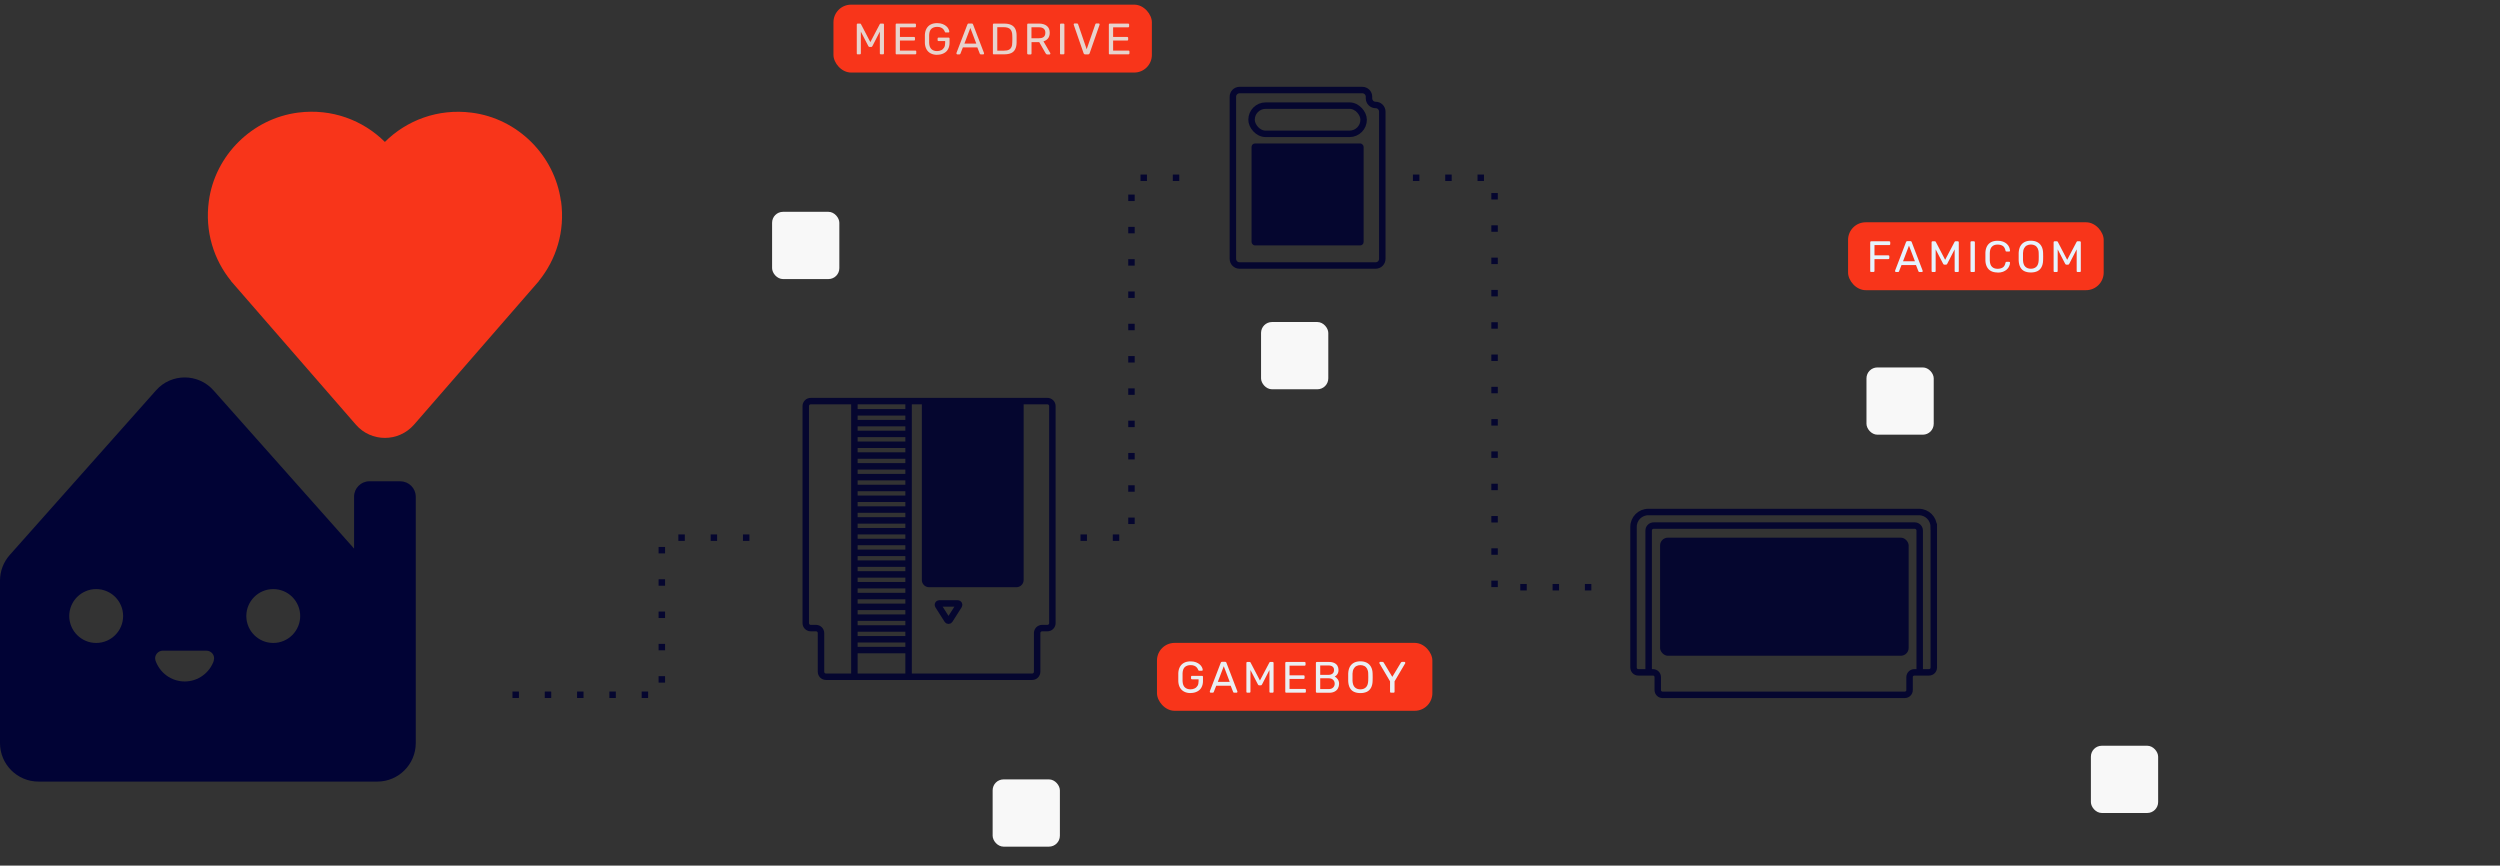 <svg xmlns="http://www.w3.org/2000/svg" id="a" viewBox="0 0 387 134"><rect x="0" y="0" width="387" height="134" fill="#333333" stroke="none"/><path d="M142.71,62.09h15.75v27.69c0,.62-.5,1.12-1.12,1.12h-13.52c-.62,0-1.12-.5-1.12-1.12v-27.69h0Z" style="fill:#05062f; stroke-width:0px;"></path><path d="M162.16,62.09h-36.66c-.43,0-.77.35-.77.77v33.6c0,.43.35.77.77.77h.82c.43,0,.77.35.77.77v5.99c0,.43.35.77.77.77h31.92c.43,0,.77-.35.77-.77v-5.99c0-.43.35-.77.77-.77h.82c.43,0,.77-.35.77-.77v-33.6c0-.43-.35-.77-.77-.77Z" style="fill:none; stroke:#05062f; stroke-miterlimit:10;"></path><line x1="132.26" y1="62.09" x2="132.26" y2="104.78" style="fill:none; stroke:#05062f; stroke-miterlimit:10;"></line><line x1="140.65" y1="62.09" x2="140.65" y2="104.78" style="fill:none; stroke:#05062f; stroke-miterlimit:10;"></line><path d="M145.4,93.41h2.86c.17,0,.27.19.18.33l-1.43,2.25c-.08.13-.28.13-.36,0l-1.43-2.25c-.09-.14.01-.33.18-.33Z" style="fill:none; stroke:#05062f; stroke-miterlimit:10;"></path><line x1="132.26" y1="63.83" x2="140.65" y2="63.83" style="fill:none; stroke:#05062f; stroke-miterlimit:10;"></line><line x1="132.26" y1="65.5" x2="140.65" y2="65.5" style="fill:none; stroke:#05062f; stroke-miterlimit:10;"></line><line x1="132.26" y1="67.17" x2="140.65" y2="67.17" style="fill:none; stroke:#05062f; stroke-miterlimit:10;"></line><line x1="132.26" y1="68.85" x2="140.65" y2="68.85" style="fill:none; stroke:#05062f; stroke-miterlimit:10;"></line><line x1="132.26" y1="70.52" x2="140.65" y2="70.52" style="fill:none; stroke:#05062f; stroke-miterlimit:10;"></line><line x1="132.26" y1="72.19" x2="140.65" y2="72.19" style="fill:none; stroke:#05062f; stroke-miterlimit:10;"></line><line x1="132.26" y1="73.86" x2="140.65" y2="73.86" style="fill:none; stroke:#05062f; stroke-miterlimit:10;"></line><line x1="132.26" y1="75.54" x2="140.65" y2="75.54" style="fill:none; stroke:#05062f; stroke-miterlimit:10;"></line><line x1="132.26" y1="77.21" x2="140.65" y2="77.21" style="fill:none; stroke:#05062f; stroke-miterlimit:10;"></line><line x1="132.26" y1="78.88" x2="140.65" y2="78.88" style="fill:none; stroke:#05062f; stroke-miterlimit:10;"></line><line x1="132.26" y1="80.56" x2="140.65" y2="80.56" style="fill:none; stroke:#05062f; stroke-miterlimit:10;"></line><line x1="132.26" y1="82.23" x2="140.65" y2="82.23" style="fill:none; stroke:#05062f; stroke-miterlimit:10;"></line><line x1="132.26" y1="83.9" x2="140.65" y2="83.9" style="fill:none; stroke:#05062f; stroke-miterlimit:10;"></line><line x1="132.26" y1="85.58" x2="140.65" y2="85.58" style="fill:none; stroke:#05062f; stroke-miterlimit:10;"></line><line x1="132.26" y1="87.25" x2="140.65" y2="87.25" style="fill:none; stroke:#05062f; stroke-miterlimit:10;"></line><line x1="132.26" y1="88.92" x2="140.65" y2="88.92" style="fill:none; stroke:#05062f; stroke-miterlimit:10;"></line><line x1="132.26" y1="90.59" x2="140.65" y2="90.59" style="fill:none; stroke:#05062f; stroke-miterlimit:10;"></line><line x1="132.26" y1="92.27" x2="140.65" y2="92.27" style="fill:none; stroke:#05062f; stroke-miterlimit:10;"></line><line x1="132.26" y1="93.94" x2="140.65" y2="93.94" style="fill:none; stroke:#05062f; stroke-miterlimit:10;"></line><line x1="132.26" y1="95.61" x2="140.65" y2="95.61" style="fill:none; stroke:#05062f; stroke-miterlimit:10;"></line><line x1="132.26" y1="97.29" x2="140.65" y2="97.29" style="fill:none; stroke:#05062f; stroke-miterlimit:10;"></line><line x1="132.26" y1="98.96" x2="140.65" y2="98.96" style="fill:none; stroke:#05062f; stroke-miterlimit:10;"></line><line x1="132.26" y1="100.63" x2="140.65" y2="100.63" style="fill:none; stroke:#05062f; stroke-miterlimit:10;"></line><path d="M299.34,81.55c0-1.26-1.02-2.29-2.29-2.29h-41.89c-1.26,0-2.29,1.02-2.29,2.29v21.79c0,.41.33.74.74.74h2.27c.41,0,.74.33.74.74v2c0,.41.33.74.74.74h37.5c.41,0,.74-.33.74-.74v-2c0-.41.33-.74.74-.74h2.27c.41,0,.74-.33.74-.74v-21.79Z" style="fill:none; stroke:#05062f; stroke-miterlimit:10;"></path><path d="M297.17,104.07v-21.94c0-.42-.34-.77-.77-.77h-40.42c-.42,0-.77.34-.77.77v21.94" style="fill:none; stroke:#05062f; stroke-miterlimit:10;"></path><rect x="256.98" y="83.23" width="38.48" height="18.28" rx="1.21" ry="1.21" style="fill:#05062f; stroke-width:0px;"></rect><rect x="153.66" y="120.65" width="10.41" height="10.41" rx="1.69" ry="1.69" style="fill:#f8f8f8; stroke-width:0px;"></rect><rect x="195.21" y="49.85" width="10.41" height="10.41" rx="1.69" ry="1.69" style="fill:#f8f8f8; stroke-width:0px;"></rect><rect x="288.93" y="56.88" width="10.41" height="10.41" rx="1.69" ry="1.69" style="fill:#f8f8f8; stroke-width:0px;"></rect><rect x="323.67" y="115.44" width="10.41" height="10.41" rx="1.69" ry="1.69" style="fill:#f8f8f8; stroke-width:0px;"></rect><polyline points="79.33 107.55 102.45 107.55 102.45 83.23 117.87 83.23" style="fill:none; stroke:#05062f; stroke-dasharray:0 0 1 4; stroke-miterlimit:10;"></polyline><polyline points="167.26 83.23 175.15 83.23 175.15 27.52 183.75 27.52" style="fill:none; stroke:#05062f; stroke-dasharray:0 0 1 4; stroke-miterlimit:10;"></polyline><polyline points="246.34 90.9 231.36 90.9 231.36 27.52 215.04 27.52" style="fill:none; stroke:#05062f; stroke-dasharray:0 0 1 4; stroke-miterlimit:10;"></polyline><rect x="179.1" y="99.52" width="42.63" height="10.51" rx="2.73" ry="2.73" style="fill:#f8351a; stroke-width:0px;"></rect><path d="M184.32,107.29c-.4,0-.75-.08-1.03-.23-.28-.15-.49-.36-.64-.63-.15-.27-.23-.59-.25-.96,0-.2,0-.41,0-.64s0-.44,0-.64c.02-.37.1-.69.25-.96.15-.27.36-.48.64-.63.28-.15.62-.22,1.02-.22.32,0,.6.05.83.14.24.09.43.21.58.34s.27.28.34.43c.08.15.11.28.12.4,0,.04,0,.07-.03.1s-.06.04-.11.04h-.4s-.08,0-.1-.03-.04-.05-.06-.1c-.04-.12-.11-.23-.2-.35s-.22-.21-.38-.28c-.16-.08-.36-.11-.6-.11-.36,0-.66.1-.88.29-.22.2-.34.52-.36.97-.01.4-.01.81,0,1.21.02.46.14.78.36.98s.51.3.87.3c.24,0,.46-.05.64-.14.19-.09.34-.23.45-.41.11-.18.16-.42.16-.71v-.29h-1.02s-.08-.01-.11-.04-.04-.07-.04-.12v-.22s.01-.09.04-.12c.03-.03.07-.04.11-.04h1.54c.05,0,.09.01.12.04.03.03.04.07.04.12v.65c0,.37-.08.7-.23.98-.15.28-.37.49-.67.64-.29.15-.64.23-1.04.23Z" style="fill:#eaeff3; stroke-width:0px;"></path><path d="M187.42,107.23s-.07-.01-.1-.04-.04-.06-.04-.1c0-.02,0-.05,0-.08l1.69-4.41s.04-.08.07-.11.08-.04.14-.04h.46c.06,0,.11.01.14.04s.06.06.07.11l1.69,4.41s.01.05.01.08c0,.04-.01.07-.04.1s-.06.04-.1.04h-.35c-.05,0-.09-.01-.12-.04-.02-.03-.04-.05-.05-.07l-.38-.97h-2.24l-.38.97s-.02.05-.05.07c-.03.03-.07.04-.12.04h-.35ZM188.52,105.55h1.84l-.92-2.42-.92,2.42Z" style="fill:#eaeff3; stroke-width:0px;"></path><path d="M193.09,107.23s-.08-.01-.11-.04c-.03-.03-.04-.07-.04-.11v-4.45s.01-.09.04-.12c.03-.03.07-.04.11-.04h.34c.05,0,.1.01.12.04.03.03.05.05.05.07l1.44,2.76,1.45-2.76s.03-.04.05-.07c.02-.03.06-.04.12-.04h.33s.09.01.12.04c.03.03.04.07.04.12v4.45s-.01.08-.04.11c-.03.03-.07.04-.12.04h-.33s-.08-.01-.11-.04c-.03-.03-.04-.07-.04-.11v-3.36l-1.14,2.22s-.05.08-.08.11c-.04.03-.08.04-.14.04h-.21c-.06,0-.1-.01-.14-.04-.03-.02-.06-.06-.08-.11l-1.15-2.22v3.36s-.01.08-.04.11-.07.04-.11.04h-.33Z" style="fill:#eaeff3; stroke-width:0px;"></path><path d="M199.12,107.23c-.05,0-.09-.01-.12-.04-.03-.03-.04-.07-.04-.11v-4.45s.01-.09.04-.12c.03-.03.07-.04.12-.04h2.82s.09.01.12.04c.03.03.04.07.04.12v.26s-.01.09-.04.12c-.03.03-.07.04-.12.04h-2.32v1.49h2.17c.05,0,.09.02.12.04.03.03.04.07.04.12v.25s-.01.08-.04.11-.07.04-.12.04h-2.17v1.55h2.37c.05,0,.09.01.12.04.03.03.04.07.04.12v.27s-.01.08-.04.11c-.03.03-.07.04-.12.04h-2.87Z" style="fill:#eaeff3; stroke-width:0px;"></path><path d="M203.86,107.23c-.05,0-.09-.01-.12-.04-.03-.03-.04-.07-.04-.11v-4.45s.01-.09.04-.12c.03-.03.07-.04.12-.04h1.87c.34,0,.62.06.84.17s.38.26.48.45.15.4.15.64c0,.19-.03.35-.09.48-.06.13-.14.24-.23.33-.09.08-.18.15-.27.19.18.09.34.23.47.42.14.2.21.43.21.71,0,.25-.06.48-.17.69-.11.21-.28.38-.51.5s-.5.19-.83.19h-1.92ZM204.37,104.47h1.25c.29,0,.51-.07.66-.2.15-.13.23-.32.23-.55s-.07-.41-.23-.53c-.15-.12-.37-.18-.66-.18h-1.25v1.47ZM204.37,106.67h1.32c.29,0,.52-.08.68-.24s.24-.35.24-.59-.08-.44-.24-.6-.38-.24-.68-.24h-1.32v1.66Z" style="fill:#eaeff3; stroke-width:0px;"></path><path d="M210.59,107.29c-.39,0-.73-.07-1-.2-.28-.13-.49-.34-.64-.62-.15-.28-.23-.63-.25-1.05,0-.2,0-.39,0-.58s0-.38,0-.58c.02-.42.11-.77.26-1.05.16-.28.38-.49.65-.63s.61-.21.98-.21.69.07.97.21.5.35.66.63c.16.28.25.63.26,1.05,0,.2.01.39.01.58s0,.38-.01.58c-.01.42-.1.77-.25,1.05-.15.28-.37.49-.64.62-.28.13-.61.2-1,.2ZM210.59,106.71c.35,0,.63-.1.85-.31.22-.21.34-.55.36-1.02,0-.2.01-.39.01-.55s0-.34-.01-.54c0-.31-.07-.57-.17-.76-.11-.2-.25-.34-.43-.43-.18-.09-.38-.14-.61-.14s-.43.05-.61.14-.32.23-.43.43-.17.45-.18.76c0,.2,0,.38,0,.54s0,.34,0,.55c.02.47.14.81.36,1.02s.51.31.85.31Z" style="fill:#eaeff3; stroke-width:0px;"></path><path d="M215.33,107.23s-.08-.01-.11-.04-.04-.07-.04-.11v-1.61l-1.64-2.78s0-.03-.01-.04,0-.03,0-.05c0-.04.01-.07.04-.1s.06-.04.1-.04h.35s.08.01.11.03.05.05.07.08l1.33,2.21,1.33-2.21s.05-.06.08-.08c.03-.02.06-.03.11-.03h.35s.08.01.1.04.04.06.04.1c0,.02,0,.03,0,.05,0,.01-.01.03-.02.04l-1.64,2.78v1.61s-.01.08-.04.11-.07.04-.12.04h-.35Z" style="fill:#eaeff3; stroke-width:0px;"></path><rect x="129.02" y=".72" width="49.29" height="10.51" rx="2.73" ry="2.73" style="fill:#f8351a; stroke-width:0px;"></rect><path d="M132.78,8.42s-.08-.01-.11-.04c-.03-.03-.04-.07-.04-.11V3.81s.01-.09.04-.12c.03-.03.07-.04.11-.04h.34c.05,0,.1.01.12.04.03.03.05.05.05.07l1.44,2.76,1.45-2.76s.03-.04.05-.07c.02-.03.06-.04.12-.04h.33s.09.01.12.04c.03.03.04.07.04.12v4.45s-.01.08-.04.11c-.03.03-.07.04-.12.04h-.33s-.08-.01-.11-.04c-.03-.03-.04-.07-.04-.11v-3.36l-1.14,2.22s-.05.08-.08.11c-.04.03-.08.04-.14.04h-.21c-.06,0-.1-.01-.14-.04-.03-.02-.06-.06-.08-.11l-1.15-2.22v3.36s-.01.08-.04.11-.07.04-.11.04h-.33Z" style="fill:#e7d3cd; stroke-width:0px;"></path><path d="M138.81,8.42c-.05,0-.09-.01-.12-.04-.03-.03-.04-.07-.04-.11V3.81s.01-.09.04-.12c.03-.03.07-.04.12-.04h2.82s.09.01.12.04c.03.03.04.07.04.12v.26s-.01.09-.04.12c-.03.03-.07.04-.12.04h-2.32v1.49h2.17c.05,0,.09.02.12.04.03.03.04.07.04.12v.25s-.01.08-.04.11-.07.04-.12.04h-2.17v1.55h2.37c.05,0,.09.01.12.04.03.03.04.07.04.12v.27s-.01.08-.04.11c-.03.03-.07.04-.12.04h-2.87Z" style="fill:#e7d3cd; stroke-width:0px;"></path><path d="M145.09,8.49c-.4,0-.75-.08-1.03-.23-.28-.15-.49-.36-.64-.63-.15-.27-.23-.59-.25-.96,0-.2,0-.41,0-.64s0-.44,0-.64c.02-.37.1-.69.25-.96.15-.27.36-.48.64-.63.28-.15.62-.22,1.02-.22.32,0,.6.05.83.14.24.09.43.21.58.34s.27.28.34.43c.08.15.11.28.12.4,0,.04,0,.07-.03.1s-.06.04-.11.04h-.4s-.08,0-.1-.03-.04-.05-.06-.1c-.04-.12-.11-.23-.2-.35-.09-.11-.22-.21-.38-.28-.16-.08-.36-.11-.6-.11-.36,0-.66.1-.88.29-.22.2-.34.52-.36.97-.01.4-.01.81,0,1.21.02.46.14.78.36.98s.51.3.87.3c.24,0,.46-.05.64-.14.19-.09.34-.23.45-.41.11-.18.16-.42.16-.71v-.29h-1.02s-.08-.01-.11-.04-.04-.07-.04-.12v-.22s.01-.09.04-.12c.03-.03.07-.04.11-.04h1.54c.05,0,.09.01.12.04.03.03.04.07.04.12v.65c0,.37-.08.7-.23.98-.15.28-.37.49-.67.64-.29.15-.64.23-1.04.23Z" style="fill:#e7d3cd; stroke-width:0px;"></path><path d="M148.2,8.42s-.07-.01-.1-.04-.04-.06-.04-.1c0-.02,0-.05,0-.08l1.69-4.41s.04-.08.07-.11.08-.04.14-.04h.46c.06,0,.11.01.14.04s.06.06.07.11l1.69,4.41s.01.05.01.08c0,.04-.01.07-.04.1s-.06.04-.1.04h-.35c-.05,0-.09-.01-.12-.04-.02-.03-.04-.05-.05-.07l-.38-.97h-2.24l-.38.97s-.02.05-.05.07c-.03.03-.07.04-.12.04h-.35ZM149.29,6.75h1.84l-.92-2.42-.92,2.42Z" style="fill:#e7d3cd; stroke-width:0px;"></path><path d="M153.86,8.42c-.05,0-.09-.01-.12-.04-.03-.03-.04-.07-.04-.11V3.81s.01-.09.04-.12c.03-.03.07-.04.12-.04h1.55c.47,0,.85.07,1.13.21.29.14.5.35.63.62.13.28.2.61.2,1.01,0,.2,0,.38,0,.54s0,.33,0,.53c0,.42-.08.77-.21,1.04-.13.27-.33.48-.61.61-.28.13-.65.2-1.11.2h-1.58ZM154.37,7.84h1.04c.31,0,.56-.04.75-.13s.32-.23.41-.42.13-.44.13-.76c0-.14.01-.26.01-.36v-.31c0-.1,0-.22-.01-.35,0-.44-.11-.77-.31-.98s-.54-.32-1.01-.32h-1v3.62Z" style="fill:#e7d3cd; stroke-width:0px;"></path><path d="M159.17,8.42c-.05,0-.09-.01-.12-.04-.03-.03-.04-.07-.04-.11V3.81s.01-.09.04-.12c.03-.03.07-.04.12-.04h1.66c.51,0,.92.12,1.22.36.3.24.45.6.45,1.07,0,.35-.09.64-.26.86-.18.22-.41.37-.71.46l1.05,1.81s.02.05.02.08c0,.04-.01.07-.04.1s-.06.04-.1.04h-.33c-.08,0-.13-.02-.17-.06-.04-.04-.07-.08-.1-.12l-.99-1.73h-1.19v1.76s-.01.08-.04.11c-.03.03-.07.04-.12.04h-.35ZM159.68,5.92h1.13c.34,0,.6-.07.76-.21.17-.14.25-.36.25-.64s-.08-.49-.25-.63c-.17-.15-.42-.22-.77-.22h-1.13v1.71Z" style="fill:#e7d3cd; stroke-width:0px;"></path><path d="M164.25,8.42c-.05,0-.09-.01-.12-.04-.03-.03-.04-.07-.04-.11V3.8s.01-.08.04-.11c.03-.03.07-.04.12-.04h.36s.09.01.12.04c.03.03.04.07.04.11v4.46s-.01.08-.04.11c-.03.03-.07.04-.12.04h-.36Z" style="fill:#e7d3cd; stroke-width:0px;"></path><path d="M167.99,8.42c-.07,0-.12-.02-.16-.05-.04-.03-.07-.07-.09-.13l-1.52-4.39s-.01-.05-.01-.08c0-.04.01-.07.04-.1s.06-.04.1-.04h.35c.05,0,.1.01.13.04.03.03.05.06.06.08l1.33,3.87,1.34-3.87s.03-.05.05-.08c.03-.03.07-.04.12-.04h.35s.07.01.1.04c.03.03.04.06.04.1,0,.02,0,.05-.01.08l-1.53,4.39c-.02.05-.05.1-.09.13s-.09.05-.16.05h-.44Z" style="fill:#e7d3cd; stroke-width:0px;"></path><path d="M171.81,8.42c-.05,0-.09-.01-.12-.04-.03-.03-.04-.07-.04-.11V3.81s.01-.09.04-.12c.03-.03.07-.04.12-.04h2.82s.09.01.12.04c.03.03.04.07.04.12v.26s-.01.09-.04.12c-.03.03-.07.04-.12.04h-2.32v1.49h2.17c.05,0,.09.02.12.04.03.03.04.07.04.12v.25s-.01.08-.04.11-.07.04-.12.04h-2.17v1.55h2.37c.05,0,.09.01.12.04.03.03.04.07.04.12v.27s-.01.08-.04.11c-.03.03-.07.04-.12.04h-2.87Z" style="fill:#e7d3cd; stroke-width:0px;"></path><rect x="286.08" y="34.41" width="39.57" height="10.51" rx="2.73" ry="2.73" style="fill:#f8351a; stroke-width:0px;"></rect><path d="M289.67,42.11c-.05,0-.09-.01-.12-.04-.03-.03-.04-.07-.04-.11v-4.45s.01-.09.04-.12c.03-.03.07-.04.12-.04h2.78s.09.01.12.04c.03.03.04.07.04.12v.27s-.01.09-.04.12c-.03.03-.07.04-.12.04h-2.28v1.59h2.14c.05,0,.09.01.12.04s.04.07.04.12v.27s-.02.08-.04.11-.07.04-.12.04h-2.14v1.84s-.01.08-.04.11c-.03.03-.07.04-.12.04h-.34Z" style="fill:#e6f3fd; stroke-width:0px;"></path><path d="M293.5,42.11s-.07-.01-.1-.04-.04-.06-.04-.1c0-.02,0-.05,0-.08l1.69-4.41s.04-.08.07-.11.08-.04.14-.04h.46c.06,0,.11.01.14.04s.06.06.07.11l1.69,4.41s.01.05.01.08c0,.04-.01.07-.04.1s-.06.04-.1.04h-.35c-.05,0-.09-.01-.12-.04-.02-.03-.04-.05-.05-.07l-.38-.97h-2.24l-.38.97s-.02.05-.05.07c-.03.03-.07.04-.12.04h-.35ZM294.59,40.44h1.84l-.92-2.42-.92,2.42Z" style="fill:#e6f3fd; stroke-width:0px;"></path><path d="M299.16,42.11s-.08-.01-.11-.04c-.03-.03-.04-.07-.04-.11v-4.45s.01-.09.04-.12c.03-.03.07-.04.11-.04h.34c.05,0,.1.01.12.04.03.03.05.05.05.07l1.44,2.76,1.45-2.76s.03-.04.05-.07c.02-.03.06-.04.12-.04h.33s.09.01.12.04c.03.03.04.07.04.12v4.45s-.01.08-.04.11c-.03.03-.07.04-.12.04h-.33s-.08-.01-.11-.04c-.03-.03-.04-.07-.04-.11v-3.36l-1.14,2.22s-.05.08-.08.11c-.04.03-.08.04-.14.04h-.21c-.06,0-.1-.01-.14-.04-.03-.02-.06-.06-.08-.11l-1.15-2.22v3.36s-.01.08-.04.11-.07.04-.11.04h-.33Z" style="fill:#e6f3fd; stroke-width:0px;"></path><path d="M305.19,42.11c-.05,0-.09-.01-.12-.04-.03-.03-.04-.07-.04-.11v-4.46s.01-.08.04-.11c.03-.03.07-.04.12-.04h.36s.09.01.12.04c.03.03.04.07.04.11v4.46s-.01.08-.04.11c-.03.03-.07.04-.12.04h-.36Z" style="fill:#e6f3fd; stroke-width:0px;"></path><path d="M309.23,42.18c-.42,0-.76-.08-1.04-.23-.27-.15-.48-.37-.62-.65s-.22-.6-.23-.97c0-.19,0-.39,0-.6s0-.42,0-.61c.01-.37.09-.69.23-.97s.35-.49.62-.65c.28-.15.62-.23,1.04-.23.31,0,.59.04.83.13.24.09.43.2.59.35s.28.31.36.49c.08.18.13.36.14.56,0,.04,0,.08-.04.1-.03.03-.06.04-.11.04h-.38s-.08-.01-.11-.03c-.03-.02-.05-.06-.06-.12-.08-.35-.22-.6-.43-.73s-.47-.2-.79-.2c-.37,0-.66.1-.87.31-.21.21-.33.54-.34.99-.01.37-.01.75,0,1.15.01.46.13.79.34.99.21.21.5.31.87.31.31,0,.58-.07.79-.2s.36-.38.43-.73c.01-.06.04-.1.06-.12.03-.02.06-.03.11-.03h.38s.08.01.11.04c.03.02.04.06.04.1,0,.19-.05.38-.14.56-.08.18-.2.35-.36.49s-.35.26-.59.35c-.24.09-.51.13-.83.13Z" style="fill:#e6f3fd; stroke-width:0px;"></path><path d="M314.38,42.18c-.39,0-.73-.07-1-.2-.28-.13-.49-.34-.64-.62-.15-.28-.23-.63-.25-1.05,0-.2,0-.39,0-.58s0-.38,0-.58c.02-.42.11-.77.26-1.05.16-.28.38-.49.65-.63s.61-.21.98-.21.69.07.97.21.5.35.66.63c.16.28.25.63.26,1.05,0,.2.01.39.01.58s0,.38-.01.58c-.01.42-.1.77-.25,1.05-.15.28-.37.49-.64.62-.28.13-.61.2-1,.2ZM314.38,41.6c.35,0,.63-.1.85-.31.22-.21.34-.55.36-1.02,0-.2.01-.39.01-.55s0-.34-.01-.54c0-.31-.07-.57-.17-.76-.11-.2-.25-.34-.43-.43-.18-.09-.38-.14-.61-.14s-.43.05-.61.14-.32.23-.43.43-.17.45-.18.76c0,.2,0,.38,0,.54s0,.34,0,.55c.02.47.14.81.36,1.02s.51.31.85.31Z" style="fill:#e6f3fd; stroke-width:0px;"></path><path d="M318.05,42.11s-.08-.01-.11-.04c-.03-.03-.04-.07-.04-.11v-4.45s.01-.09.04-.12c.03-.03.07-.04.11-.04h.34c.05,0,.1.01.12.04.03.03.05.05.05.07l1.44,2.76,1.45-2.76s.03-.04.05-.07c.02-.03.06-.04.12-.04h.33s.09.01.12.04c.03.03.04.07.04.12v4.45s-.01.08-.04.11c-.03.03-.07.04-.12.04h-.33s-.08-.01-.11-.04c-.03-.03-.04-.07-.04-.11v-3.36l-1.14,2.22s-.05.08-.08.11c-.04.03-.08.04-.14.04h-.21c-.06,0-.1-.01-.14-.04-.03-.02-.06-.06-.08-.11l-1.15-2.22v3.36s-.01.08-.04.11-.07.04-.11.04h-.33Z" style="fill:#e6f3fd; stroke-width:0px;"></path><rect x="119.52" y="32.79" width="10.41" height="10.41" rx="1.69" ry="1.69" style="fill:#f8f8f8; stroke-width:0px;"></rect><path d="M190.85,14.97v25.1c0,.57.46,1.03,1.03,1.03h21.07c.57,0,1.03-.46,1.03-1.03v-22.79c0-.57-.46-1.03-1.03-1.03h0c-.57,0-1.03-.46-1.03-1.03v-.25c0-.57-.46-1.03-1.03-1.03h-19.01c-.57,0-1.03.46-1.03,1.03Z" style="fill:none; stroke:#05062f; stroke-miterlimit:10;"></path><rect x="193.74" y="16.35" width="17.35" height="4.37" rx="2.18" ry="2.18" style="fill:none; stroke:#05062f; stroke-miterlimit:10;"></rect><rect x="193.74" y="22.21" width="17.35" height="15.78" rx=".53" ry=".53" style="fill:#05062f; stroke-width:0px;"></rect><path d="M61.96,74.5h-4.77c-1.31,0-2.38,1.07-2.38,2.38v8.04l-21.76-24.49c-2.37-2.67-6.54-2.67-8.9,0L1.5,85.92c-.97,1.1-1.5,2.5-1.5,3.96v25.15c0,3.29,2.67,5.96,5.96,5.96h52.44c3.29,0,5.96-2.67,5.96-5.96v-38.14c0-1.31-1.07-2.38-2.38-2.38h-.01ZM14.89,99.53c-2.3,0-4.17-1.87-4.17-4.17s1.87-4.17,4.17-4.17,4.17,1.87,4.17,4.17-1.87,4.17-4.17,4.17ZM33.11,102.25c-.64,1.88-2.42,3.24-4.52,3.24s-3.87-1.36-4.52-3.24c-.25-.75.35-1.53,1.14-1.53h6.73c.8,0,1.41.77,1.14,1.53h.01ZM42.3,99.53c-2.3,0-4.17-1.87-4.17-4.17s1.87-4.17,4.17-4.17,4.17,1.87,4.17,4.17-1.87,4.17-4.17,4.17Z" style="fill:#010335; stroke-width:0px;"></path><path d="M86.83,31.13c-.97-7.09-6.72-12.8-13.82-13.69-5.24-.67-10.07,1.19-13.43,4.53-3.36-3.34-8.19-5.21-13.43-4.54-7.1.91-12.86,6.6-13.82,13.69-.64,4.71.76,9.08,3.44,12.38h-.02l19.34,22.24c2.37,2.73,6.61,2.73,9,0l19.34-22.24h-.02c2.68-3.3,4.09-7.68,3.44-12.38h-.01Z" style="fill:#f8351a; stroke-width:0px;"></path></svg>